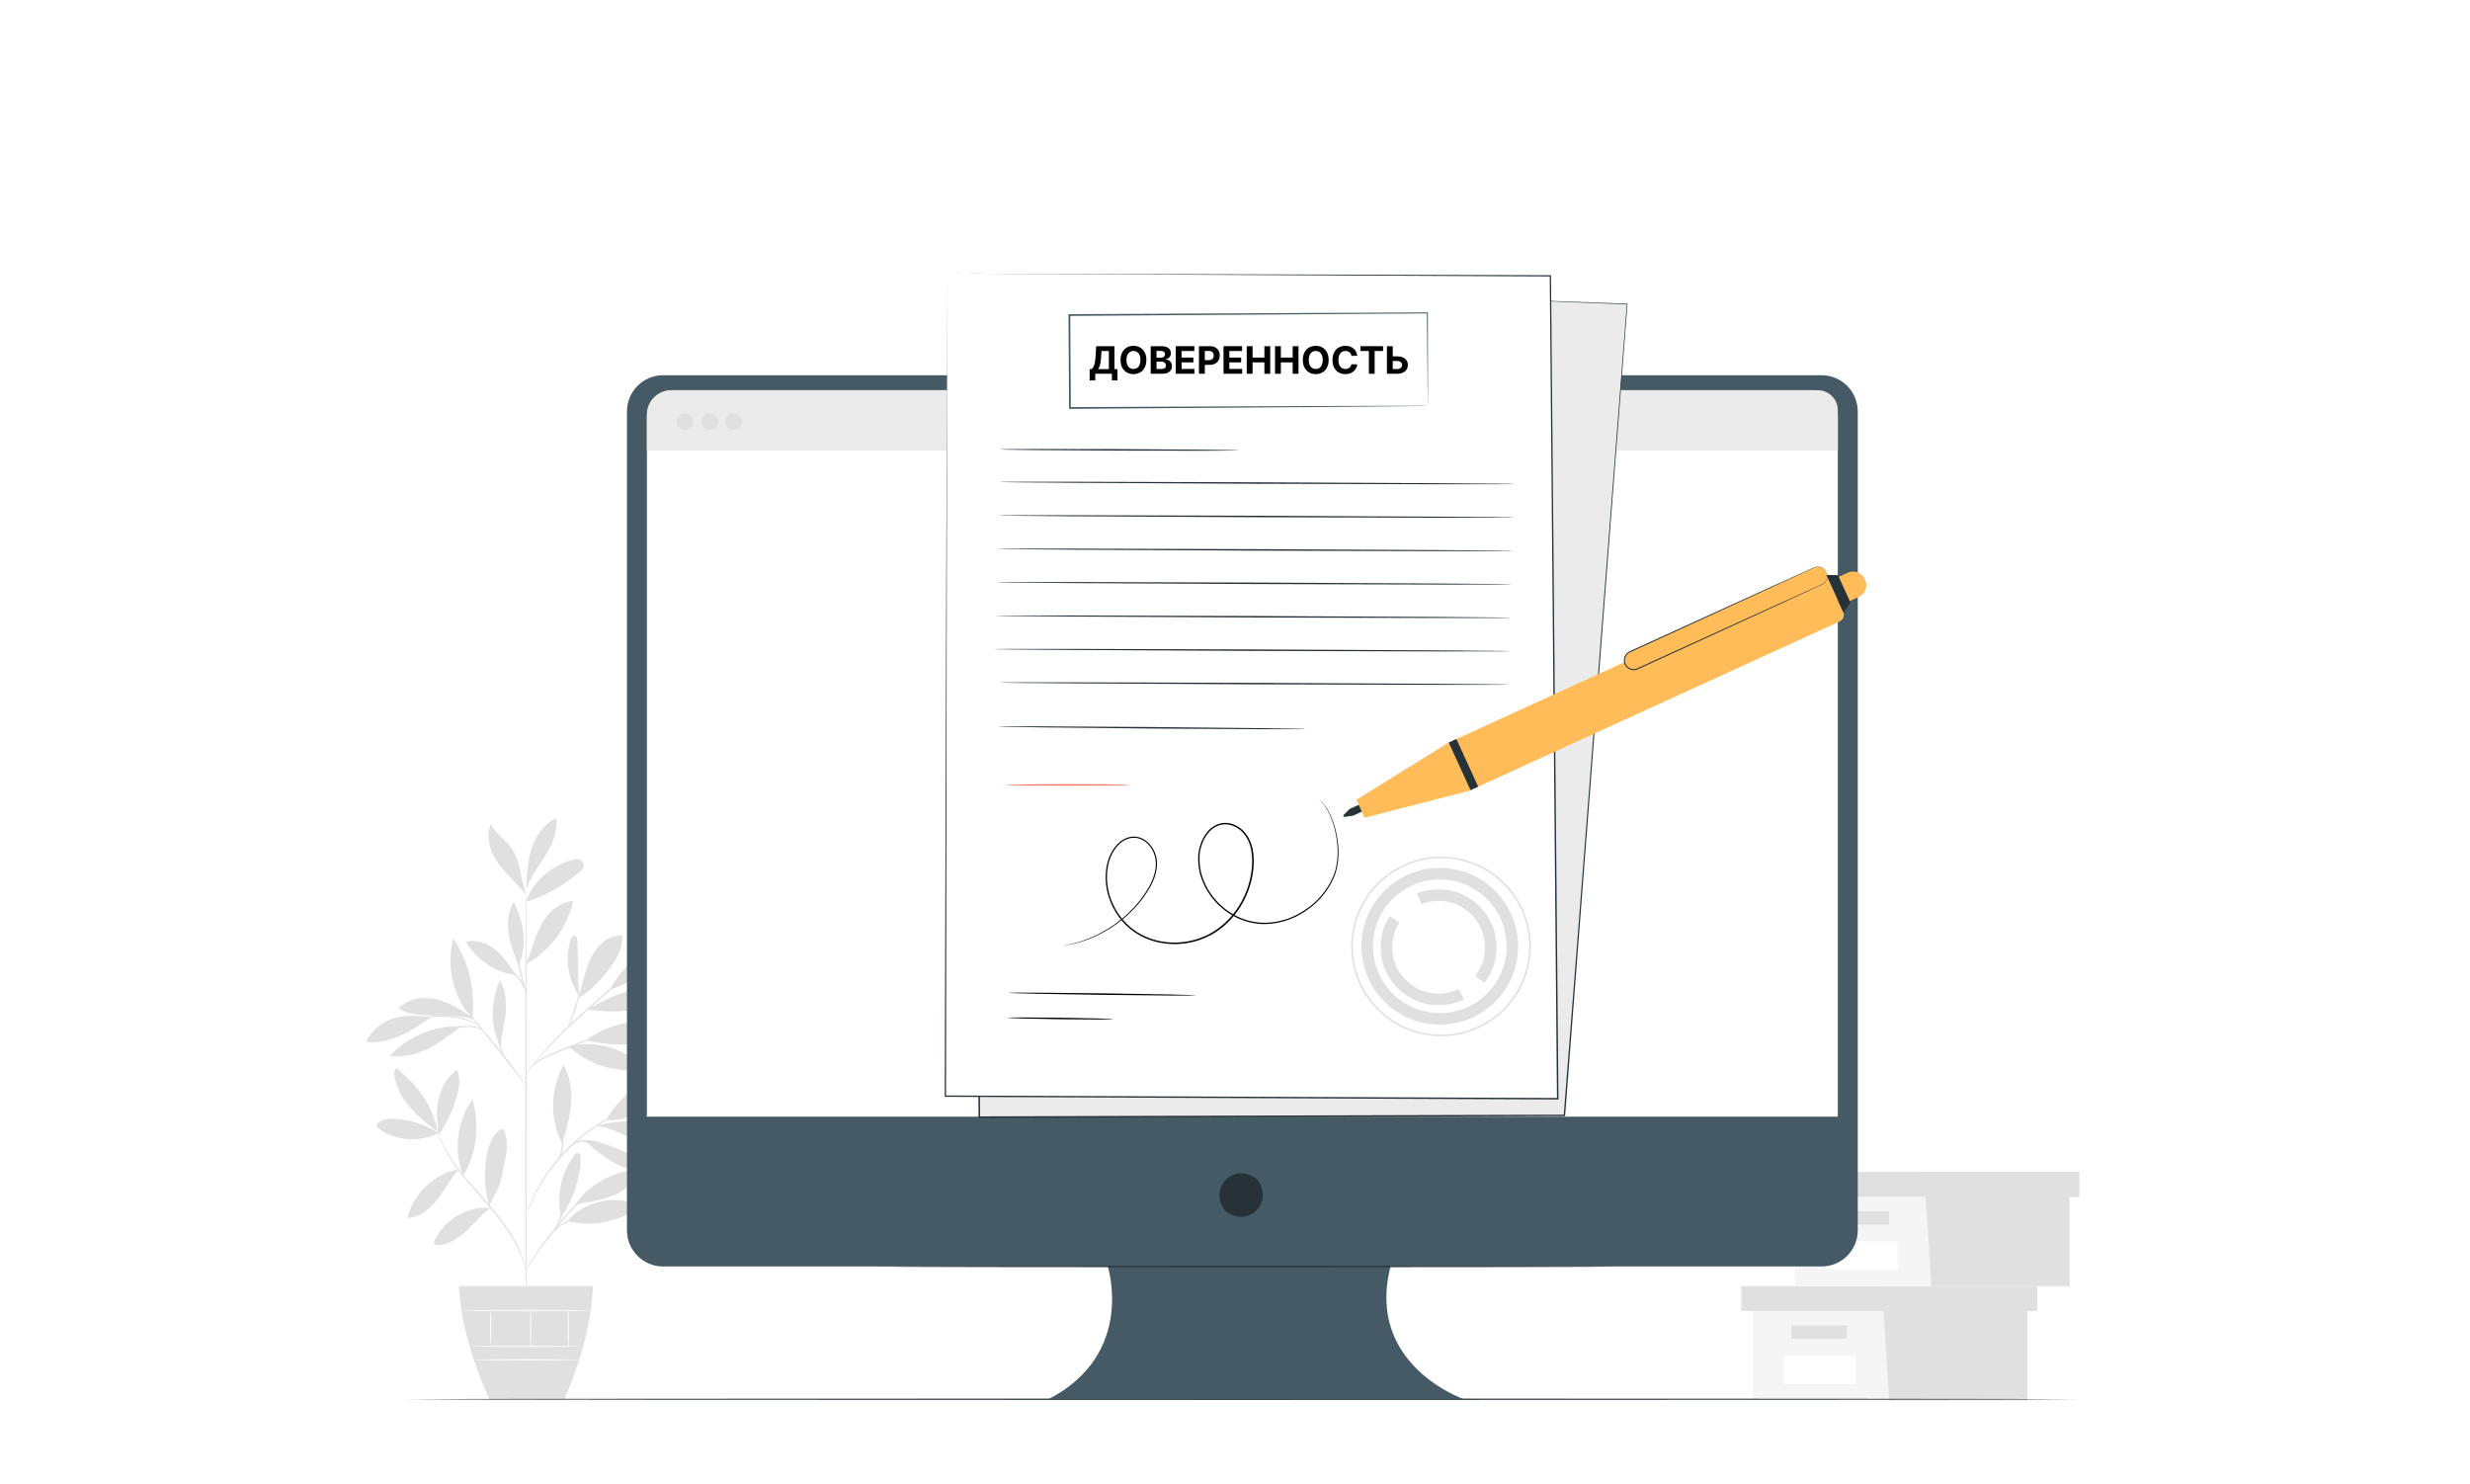 <?xml version="1.0" encoding="UTF-8"?>
<svg xmlns="http://www.w3.org/2000/svg" width="456" height="274" viewBox="0 0 456 274" fill="none">
  <rect width="456" height="274" fill="white"></rect>
  <g clip-path="url(#clip0_1737_170052)">
    <g clip-path="url(#clip1_1737_170052)">
      <path d="M323.603 242.027V258.52H347.702H374.28V242.027H323.603Z" fill="#F5F5F5"></path>
      <path d="M321.477 237.419V242.027H376.049V237.419H347.702H321.477Z" fill="#E0E0E0"></path>
      <path d="M348.765 258.52H374.28V242.027H376.049V237.419H347.702V241.601L348.765 258.52Z" fill="#E0E0E0"></path>
      <path d="M340.97 244.685H330.692V247.165H340.97V244.685Z" fill="#E0E0E0"></path>
      <path d="M342.567 250.273H329.369V255.514H342.567V250.273Z" fill="white"></path>
      <path d="M331.398 220.95V237.438H355.497H382.075V220.95H331.398Z" fill="#F5F5F5"></path>
      <path d="M329.272 216.337V220.95H383.849V216.337H355.498H329.272Z" fill="#E0E0E0"></path>
      <path d="M356.561 237.438H382.075V220.95H383.849V216.337H355.498V220.524L356.561 237.438Z" fill="#E0E0E0"></path>
      <path d="M348.766 223.607H338.488V226.088H348.766V223.607Z" fill="#E0E0E0"></path>
      <path d="M350.363 229.191H337.165V234.432H350.363V229.191Z" fill="white"></path>
      <path d="M80.962 209.16C78.704 207.738 76.112 206.845 73.457 206.576C72.232 206.448 70.889 206.488 69.91 207.228C69.699 207.385 69.498 207.62 69.542 207.875C69.577 208.066 69.738 208.203 69.89 208.316C72.942 210.65 77.562 210.949 80.962 209.16Z" fill="#E0E0E0"></path>
      <path d="M80.765 208.948C79.065 207.619 77.36 206.286 75.92 204.683C74.479 203.08 73.313 201.172 72.882 199.059C72.75 198.417 72.711 197.687 73.122 197.177C76.983 200.197 80.02 204.099 80.765 208.948Z" fill="#E0E0E0"></path>
      <path d="M80.917 209.13C80.628 207.017 80.52 204.84 81.005 202.762C81.49 200.683 82.622 198.692 84.395 197.506C85.062 199.065 84.778 200.864 84.307 202.497C83.582 205.017 82.441 207.419 80.947 209.576" fill="#E0E0E0"></path>
      <path d="M84.704 215.92C82.406 216.199 80.402 217.41 78.688 218.969C76.973 220.524 75.753 222.622 75.244 224.882C77.497 224.745 79.413 223.151 80.799 221.367C82.186 219.582 83.146 217.626 84.67 215.954" fill="#E0E0E0"></path>
      <path d="M85.526 217.008C83.674 212.444 84.346 206.943 87.241 202.962C88.549 207.619 88.069 212.885 85.526 217.008Z" fill="#E0E0E0"></path>
      <path d="M90.534 222.97C88.447 222.842 86.326 223.338 84.513 224.382C82.7 225.426 81.206 227.01 80.27 228.882C80.143 229.137 80.03 229.461 80.202 229.687C80.349 229.883 80.638 229.902 80.882 229.888C82.906 229.755 84.699 228.539 86.174 227.152C87.653 225.764 88.942 224.166 90.573 222.965" fill="#E0E0E0"></path>
      <path d="M90.372 222.647C89.294 219.2 89.23 215.445 90.181 211.964C90.558 210.591 91.19 209.14 92.459 208.498C92.567 208.444 92.694 208.395 92.807 208.439C92.915 208.478 92.978 208.591 93.027 208.694C93.478 209.64 93.61 210.714 93.566 211.758C93.517 212.807 93.302 213.837 93.086 214.861C92.684 216.759 92.474 218.793 91.435 220.431C91.19 220.818 90.969 221.24 90.773 221.657C90.578 222.073 90.578 222.22 90.396 222.549" fill="#E0E0E0"></path>
      <path d="M103.615 224.623C102.635 220.887 103.673 216.357 106.025 213.297C106.196 213.072 106.427 212.832 106.711 212.856C107.142 212.895 107.255 213.474 107.235 213.91C107.068 217.725 105.8 221.485 103.615 224.623Z" fill="#E0E0E0"></path>
      <path d="M104.81 225.436C109.347 226.618 114.55 225.47 118.317 222.686C116.083 221.553 113.447 221.229 111.003 221.788C108.563 222.347 106.334 223.445 104.81 225.436Z" fill="#E0E0E0"></path>
      <path d="M105.819 222.951C108.357 218.808 113.227 216.102 118.082 215.856C117.523 217.832 115.902 219.367 114.069 220.293C112.242 221.22 110.199 221.627 108.186 222.014C107.402 222.166 106.324 222.333 105.819 222.951Z" fill="#E0E0E0"></path>
      <path d="M103.869 210.88C104.555 208.522 105.251 206.144 105.437 203.693C105.628 201.242 105.276 198.687 104.007 196.584C101.635 201.178 101.395 206.546 103.796 211.125" fill="#E0E0E0"></path>
      <path d="M111.854 206.84C114.627 201.795 120.291 197.765 126.018 197.196C123.808 202.707 117.782 206.958 111.854 206.84Z" fill="#E0E0E0"></path>
      <path d="M110.111 207.83C114.251 208.463 117.774 211.105 121.639 212.709C122.467 213.052 123.359 213.326 124.245 213.209C125.132 213.091 126.009 212.498 126.21 211.625C126.376 210.899 126.043 210.13 125.524 209.6C125.005 209.071 124.319 208.737 123.633 208.453C119.42 206.698 114.908 206.654 110.469 207.718" fill="#E0E0E0"></path>
      <path d="M107.715 210.733C108.651 211.002 108.974 211.488 109.714 212.12C112.232 214.263 115.25 215.817 118.459 216.616C118.792 216.699 119.233 216.733 119.394 216.43C119.541 216.165 119.355 215.846 119.169 215.611C117.827 213.929 115.906 212.777 113.888 212.027C111.869 211.277 110.12 210.37 107.715 210.561" fill="#E0E0E0"></path>
      <path d="M105.016 193.197C108.381 196.339 113.119 197.952 117.699 197.516C117.91 197.496 118.136 197.462 118.278 197.31C118.596 196.962 118.214 196.427 117.842 196.133C114.113 193.221 109.596 192.015 105.016 193.197Z" fill="#E0E0E0"></path>
      <path d="M108.22 192.02C112.669 188.681 118.768 187.676 124.049 189.407C122.055 191.373 119.292 192.432 116.505 192.721C113.722 193.01 110.934 192.701 108.22 192.02Z" fill="#E0E0E0"></path>
      <path d="M106.946 183.96C106.578 180.234 106.818 177.292 106.559 173.551C106.539 173.252 106.475 172.894 106.196 172.787C105.809 172.635 105.481 173.115 105.354 173.512C104.246 176.964 104.849 180.92 106.941 183.881" fill="#E0E0E0"></path>
      <path d="M106.676 184.372C109.199 182.813 111.09 180.773 112.844 178.376C114.064 176.709 115.088 174.708 114.814 172.664C113.104 172.63 111.477 173.576 110.365 174.875C109.253 176.174 108.592 177.802 108.097 179.439C107.602 181.077 107.254 182.763 106.676 184.372Z" fill="#E0E0E0"></path>
      <path d="M112.737 182.69C118.273 180.64 123.441 177.591 127.914 173.737C126.101 173.007 124.024 173.443 122.212 174.174C118.072 175.845 114.686 178.669 112.658 182.65" fill="#E0E0E0"></path>
      <path d="M108.382 186.411C111.184 186.715 114.031 186.916 116.808 186.45C119.542 185.994 122.124 184.911 124.676 183.832C124.887 183.744 125.117 183.636 125.21 183.425C125.313 183.195 125.205 182.92 125.019 182.753C124.833 182.587 124.588 182.508 124.348 182.44C121.575 181.665 118.577 182.028 115.848 182.95C113.114 183.871 110.875 184.969 108.382 186.411Z" fill="#E0E0E0"></path>
      <path d="M92.386 193.323C90.475 189.465 90.598 184.959 92.249 180.979C93.41 182.748 93.552 185.009 93.341 187.117C93.131 189.225 92.489 191.397 92.445 193.515" fill="#E0E0E0"></path>
      <path d="M84.748 189.47C79.976 189.377 75.205 191.411 71.961 194.922C74.342 195.294 76.797 194.681 78.962 193.622C81.128 192.563 83.053 191.078 84.964 189.602" fill="#E0E0E0"></path>
      <path d="M79.618 187.75C77.281 187.558 75.037 187.269 72.794 187.96C70.55 188.647 68.507 190.211 67.591 192.373C69.776 192.618 71.99 192.069 73.989 191.162C75.988 190.26 77.81 189 79.618 187.75Z" fill="#E0E0E0"></path>
      <path d="M87.216 187.827C85.115 186.45 82.959 185.047 80.514 184.479C78.07 183.91 75.233 184.332 73.528 186.175C75.508 187.337 77.908 187.474 80.206 187.474C82.499 187.474 85.316 187.445 87.476 188.215" fill="#E0E0E0"></path>
      <path d="M87.227 187.94C83.636 184.41 82.274 178.076 83.719 173.252C86.546 177.542 87.81 182.837 87.227 187.94Z" fill="#E0E0E0"></path>
      <path d="M97.104 177.943C97.78 176.37 98.255 174.713 98.863 173.109C99.47 171.506 100.225 169.928 101.371 168.653C102.518 167.378 104.105 166.432 105.82 166.349C104.747 171.202 101.528 175.541 97.192 177.968" fill="#E0E0E0"></path>
      <path d="M95.315 180.027C94.193 178.483 92.9 176.389 91.381 175.237C89.862 174.085 87.883 173.389 86.026 173.83C87.912 177.203 91.479 179.581 95.315 180.027Z" fill="#E0E0E0"></path>
      <path d="M95.673 178.071C94.938 176.203 94.198 174.316 93.899 172.33C93.601 170.345 93.782 168.227 94.796 166.496C96.765 170.222 97.402 174.228 95.771 178.115" fill="#E0E0E0"></path>
      <path d="M97.118 166.496C98.235 162.8 101.616 160.079 105.265 158.828C105.726 158.672 106.211 158.539 106.696 158.613C107.176 158.686 107.646 159.015 107.749 159.49C107.882 160.118 107.362 160.682 106.877 161.098C104.031 163.54 100.69 165.383 97.118 166.496Z" fill="#E0E0E0"></path>
      <path d="M97.158 163.476C97.3 161.093 97.447 158.676 98.221 156.416C98.995 154.156 100.489 152.038 102.66 151.053C103.027 153.46 101.969 155.852 100.69 157.926C99.412 159.995 97.868 161.951 97.099 164.261" fill="#E0E0E0"></path>
      <path d="M97.103 165.114C96.183 162.422 96.085 159 94.473 156.652C93.346 155.01 91.543 153.897 90.573 152.156C89.926 153.779 90.127 155.647 90.798 157.26C91.474 158.868 92.587 160.255 93.782 161.53C94.972 162.81 95.991 163.766 97.103 165.114Z" fill="#E0E0E0"></path>
      <path d="M97.118 244.434C97.044 244.434 96.986 226.465 96.981 204.305C96.976 182.14 97.03 164.177 97.103 164.177C97.177 164.177 97.236 182.14 97.24 204.305C97.245 226.465 97.191 244.434 97.118 244.434Z" fill="#E0E0E0"></path>
      <path d="M112.81 190.612C112.815 190.632 112.575 190.72 112.134 190.867C111.649 191.029 111.027 191.24 110.277 191.495C108.709 192.029 106.559 192.804 104.222 193.76C101.909 194.75 99.729 195.559 98.485 196.638C97.863 197.167 97.51 197.746 97.334 198.162C97.157 198.584 97.123 198.844 97.098 198.839C97.089 198.839 97.094 198.775 97.108 198.653C97.128 198.53 97.162 198.349 97.24 198.128C97.392 197.687 97.74 197.069 98.367 196.5C98.989 195.932 99.862 195.417 100.856 194.951C101.851 194.485 102.953 194 104.129 193.519C106.47 192.558 108.641 191.808 110.223 191.318C111.017 191.073 111.659 190.887 112.109 190.769C112.555 190.651 112.805 190.593 112.81 190.612Z" fill="#E0E0E0"></path>
      <path d="M117.955 177.968C117.96 177.973 117.896 178.047 117.764 178.169C117.612 178.311 117.421 178.493 117.186 178.708C116.652 179.194 115.922 179.856 115.035 180.665C113.178 182.322 110.66 184.562 107.877 187.043C105.085 189.534 102.67 191.911 100.994 193.701C100.156 194.593 99.495 195.338 99.044 195.853C98.834 196.093 98.662 196.289 98.525 196.446C98.402 196.579 98.339 196.647 98.329 196.642C98.324 196.637 98.373 196.559 98.481 196.412C98.589 196.27 98.745 196.054 98.966 195.784C99.392 195.245 100.034 194.485 100.857 193.573C102.498 191.745 104.904 189.337 107.701 186.847C110.503 184.361 113.056 182.13 114.913 180.522C115.824 179.743 116.568 179.101 117.117 178.63C117.362 178.424 117.563 178.257 117.725 178.125C117.872 178.017 117.945 177.963 117.955 177.968Z" fill="#E0E0E0"></path>
      <path d="M104.859 189.578C104.786 189.544 105.369 188.195 105.952 186.489C106.54 184.783 106.814 183.342 106.888 183.357C106.956 183.361 106.79 184.847 106.197 186.573C105.903 187.436 105.579 188.195 105.33 188.73C105.075 189.274 104.894 189.593 104.859 189.578Z" fill="#E0E0E0"></path>
      <path d="M97.137 200.452C97.123 200.462 96.971 200.285 96.706 199.952C96.412 199.579 96.045 199.104 95.604 198.535C94.678 197.339 93.394 195.682 91.959 193.873C90.523 192.064 89.201 190.436 88.245 189.264C87.795 188.705 87.417 188.239 87.119 187.867C86.854 187.533 86.717 187.347 86.731 187.332C86.746 187.323 86.908 187.489 87.197 187.798C87.486 188.112 87.893 188.568 88.387 189.142C89.382 190.289 90.724 191.897 92.165 193.711C93.6 195.525 94.864 197.197 95.751 198.427C96.197 199.04 96.549 199.54 96.79 199.893C97.025 200.246 97.147 200.442 97.137 200.452Z" fill="#E0E0E0"></path>
      <path d="M93.694 196.035C93.65 196.079 92.734 194.99 92.254 193.333C91.901 192.166 91.881 191.098 91.925 190.612L92.038 190.622C91.989 190.828 91.95 190.941 91.93 190.936C91.91 190.931 91.91 190.818 91.925 190.603L92.038 190.612C92.082 191.098 92.156 192.127 92.498 193.26C92.969 194.863 93.767 195.991 93.694 196.035Z" fill="#E0E0E0"></path>
      <path d="M89.256 190.441C89.222 190.475 88.928 190.102 88.252 189.857C87.581 189.597 86.566 189.539 85.459 189.637C84.347 189.72 83.358 189.916 82.647 190.093C81.937 190.269 81.501 190.406 81.491 190.372C81.481 190.343 81.893 190.142 82.598 189.916C83.304 189.695 84.308 189.465 85.44 189.382C86.561 189.284 87.625 189.372 88.32 189.691C89.021 189.999 89.281 190.436 89.256 190.441Z" fill="#E0E0E0"></path>
      <path d="M88.202 189.087C88.182 189.127 87.614 188.852 86.659 188.523C85.704 188.195 84.346 187.852 82.813 187.729C81.28 187.616 79.883 187.749 78.889 187.93C77.894 188.107 77.292 188.293 77.282 188.254C77.277 188.239 77.424 188.175 77.689 188.077C77.958 187.979 78.355 187.862 78.855 187.749C79.849 187.518 81.27 187.352 82.833 187.469C84.395 187.592 85.772 187.969 86.722 188.347C87.198 188.533 87.575 188.71 87.825 188.847C88.075 188.989 88.212 189.073 88.202 189.087Z" fill="#E0E0E0"></path>
      <path d="M97.103 183.356C97.035 183.376 96.53 181.626 95.981 179.449C95.428 177.272 95.041 175.492 95.109 175.478C95.178 175.458 95.683 177.208 96.231 179.385C96.78 181.562 97.172 183.342 97.103 183.356Z" fill="#E0E0E0"></path>
      <path d="M97.172 183.357C97.094 183.381 96.771 182.214 95.928 181.018C95.105 179.797 94.057 179.185 94.096 179.126C94.111 179.096 94.4 179.204 94.801 179.493C95.208 179.778 95.708 180.253 96.139 180.871C97.016 182.111 97.236 183.352 97.172 183.357Z" fill="#E0E0E0"></path>
      <path d="M97.118 234.854C97.088 234.859 97.035 234.423 96.834 233.658C96.633 232.893 96.256 231.815 95.633 230.545C94.394 228.01 92.135 224.794 89.269 221.568C87.849 219.945 86.467 218.411 85.301 216.945C84.13 215.479 83.165 214.082 82.46 212.846C81.754 211.611 81.294 210.552 81.024 209.807C80.892 209.434 80.794 209.14 80.745 208.939C80.686 208.738 80.662 208.63 80.671 208.63C80.696 208.62 80.823 209.042 81.122 209.772C81.416 210.503 81.901 211.542 82.621 212.758C83.342 213.974 84.312 215.347 85.487 216.798C86.663 218.249 88.045 219.774 89.466 221.402C92.341 224.632 94.595 227.888 95.8 230.467C96.408 231.751 96.76 232.854 96.932 233.634C97.015 234.021 97.069 234.325 97.088 234.536C97.118 234.742 97.128 234.854 97.118 234.854Z" fill="#E0E0E0"></path>
      <path d="M111.297 218.828C111.307 218.847 111.032 218.985 110.552 219.244C110.077 219.514 109.401 219.926 108.627 220.519C107.853 221.112 106.986 221.892 106.094 222.828C105.207 223.77 104.291 224.858 103.355 226.025C101.489 228.368 99.74 230.442 98.696 232.099C98.167 232.923 97.78 233.614 97.525 234.1C97.271 234.585 97.133 234.855 97.119 234.85C97.109 234.845 97.133 234.771 97.187 234.639C97.241 234.507 97.32 234.306 97.437 234.055C97.663 233.555 98.025 232.845 98.544 232.001C99.559 230.305 101.293 228.202 103.159 225.863C104.095 224.691 105.021 223.598 105.927 222.662C106.834 221.725 107.725 220.951 108.519 220.372C109.318 219.789 110.013 219.396 110.508 219.156C110.753 219.034 110.954 218.955 111.086 218.901C111.223 218.847 111.292 218.823 111.297 218.828Z" fill="#E0E0E0"></path>
      <path d="M111.575 224.029C111.58 224.069 110.978 224.142 110.003 224.26C109.038 224.387 107.69 224.549 106.279 224.995C104.873 225.451 103.707 226.152 102.943 226.745C102.174 227.339 101.811 227.834 101.777 227.804C101.762 227.795 101.841 227.662 102.007 227.442C102.174 227.221 102.448 226.927 102.826 226.603C103.575 225.956 104.756 225.216 106.196 224.745C107.641 224.289 109.008 224.157 109.983 224.073C110.963 224 111.571 223.995 111.575 224.029Z" fill="#E0E0E0"></path>
      <path d="M102.239 227.226C102.155 227.182 102.866 226.098 103.414 224.642C103.929 223.171 104.051 221.887 104.144 221.901C104.179 221.906 104.179 222.23 104.12 222.745C104.056 223.26 103.934 223.975 103.659 224.73C103.385 225.485 103.027 226.113 102.748 226.554C102.464 226.99 102.263 227.245 102.239 227.226Z" fill="#E0E0E0"></path>
      <path d="M115.887 204.87C115.892 204.879 115.804 204.924 115.637 205.002C115.441 205.09 115.196 205.203 114.897 205.335C114.574 205.473 114.182 205.649 113.741 205.885C113.295 206.115 112.781 206.35 112.242 206.674C111.968 206.831 111.684 206.993 111.385 207.159C111.086 207.331 110.792 207.532 110.483 207.728C109.851 208.11 109.219 208.586 108.543 209.066C107.221 210.071 105.834 211.258 104.497 212.631C103.174 214.018 102.032 215.445 101.077 216.803C100.616 217.494 100.171 218.146 99.808 218.788C99.622 219.107 99.431 219.411 99.269 219.71C99.112 220.014 98.956 220.303 98.814 220.583C98.51 221.132 98.289 221.661 98.079 222.112C97.863 222.563 97.697 222.961 97.569 223.289C97.442 223.593 97.339 223.843 97.261 224.039C97.187 224.211 97.143 224.299 97.138 224.294C97.128 224.289 97.158 224.196 97.212 224.02C97.28 223.819 97.368 223.564 97.476 223.25C97.589 222.916 97.741 222.51 97.947 222.054C98.147 221.593 98.358 221.058 98.652 220.499C98.794 220.215 98.941 219.921 99.098 219.612C99.254 219.303 99.446 218.999 99.627 218.676C99.984 218.024 100.43 217.362 100.886 216.661C101.841 215.288 102.983 213.842 104.32 212.444C105.667 211.062 107.074 209.87 108.416 208.87C109.102 208.39 109.744 207.919 110.385 207.542C110.704 207.35 111.003 207.149 111.301 206.983C111.605 206.816 111.894 206.659 112.174 206.507C112.722 206.193 113.246 205.968 113.697 205.747C114.148 205.527 114.55 205.36 114.878 205.237C115.187 205.12 115.436 205.022 115.637 204.948C115.794 204.894 115.887 204.865 115.887 204.87Z" fill="#E0E0E0"></path>
      <path d="M104.667 212.395C104.643 212.39 104.77 211.954 105.285 211.474C105.789 210.993 106.705 210.552 107.769 210.518C108.832 210.488 109.753 210.787 110.385 211.028C111.017 211.278 111.384 211.479 111.374 211.508C111.36 211.542 110.963 211.4 110.326 211.199C109.689 211.003 108.788 210.748 107.778 210.773C106.774 210.802 105.907 211.189 105.402 211.606C104.893 212.028 104.711 212.42 104.667 212.395Z" fill="#E0E0E0"></path>
      <path d="M102.993 214.126C102.919 214.087 103.556 213.16 103.698 211.826C103.865 210.498 103.463 209.449 103.541 209.429C103.571 209.419 103.713 209.659 103.835 210.101C103.958 210.537 104.041 211.169 103.958 211.861C103.875 212.552 103.649 213.15 103.434 213.542C103.208 213.939 103.017 214.145 102.993 214.126Z" fill="#E0E0E0"></path>
      <path d="M84.718 237.428C85.105 244.296 87.173 251.278 90.352 258.338H104.183C107.215 251.346 109.14 244.375 109.483 237.428H84.718Z" fill="#E0E0E0"></path>
      <path d="M107.241 248.538C107.241 248.611 102.689 248.665 97.07 248.665C91.451 248.665 86.899 248.606 86.899 248.538C86.899 248.469 91.451 248.41 97.07 248.41C102.689 248.41 107.241 248.469 107.241 248.538Z" fill="#FAFAFA"></path>
      <path d="M106.931 251.028C106.931 251.102 102.664 251.161 97.397 251.161C92.131 251.161 87.864 251.102 87.864 251.028C87.864 250.955 92.131 250.901 97.397 250.901C102.664 250.896 106.931 250.955 106.931 251.028Z" fill="#FAFAFA"></path>
      <path d="M90.578 241.938C90.651 241.938 90.705 243.365 90.705 245.125C90.705 246.885 90.646 248.312 90.578 248.312C90.504 248.312 90.451 246.885 90.451 245.125C90.446 243.365 90.504 241.938 90.578 241.938Z" fill="#FAFAFA"></path>
      <path d="M97.985 241.938C98.059 241.938 98.113 243.419 98.113 245.238C98.113 247.062 98.054 248.537 97.985 248.537C97.912 248.537 97.858 247.062 97.858 245.238C97.858 243.414 97.917 241.938 97.985 241.938Z" fill="#FAFAFA"></path>
      <path d="M104.942 241.88C105.015 241.88 105.069 243.39 105.069 245.248C105.069 247.106 105.01 248.616 104.942 248.616C104.868 248.616 104.814 247.111 104.814 245.248C104.814 243.39 104.873 241.88 104.942 241.88Z" fill="#FAFAFA"></path>
      <path d="M109.043 241.938C109.043 242.012 103.703 242.066 97.114 242.066C90.525 242.066 85.185 242.007 85.185 241.938C85.185 241.865 90.525 241.811 97.114 241.811C103.703 241.806 109.043 241.865 109.043 241.938Z" fill="#FAFAFA"></path>
      <path d="M383.85 258.319C383.85 258.388 314.674 258.446 229.366 258.446C144.023 258.446 74.867 258.388 74.867 258.319C74.867 258.25 144.028 258.191 229.366 258.191C314.674 258.191 383.85 258.25 383.85 258.319Z" fill="#263238"></path>
      <path d="M336.29 69.272H122.423C118.734 69.272 115.746 72.262 115.746 75.954V227.123C115.746 230.815 118.734 233.805 122.423 233.805H204.508C204.508 233.805 209.731 249.965 193.544 258.324H270.294C270.294 258.324 252.02 252.053 256.718 233.805H336.295C339.984 233.805 342.972 230.815 342.972 227.123V75.954C342.967 72.262 339.979 69.272 336.29 69.272Z" fill="#455A64"></path>
      <path d="M232.213 217.906C235.123 222.069 230.567 226.623 226.412 223.711C226.275 223.613 226.153 223.491 226.055 223.353C223.154 219.191 227.701 214.641 231.855 217.548C231.992 217.642 232.115 217.769 232.213 217.906Z" fill="#263238"></path>
      <path d="M339.282 206.15H119.429V76.793C119.429 74.165 121.555 72.037 124.181 72.037H334.535C337.161 72.037 339.287 74.165 339.287 76.793V206.15H339.282Z" fill="white"></path>
      <path d="M339.282 83.185H119.429V76.527C119.429 74.046 121.437 72.041 123.911 72.041H335.603C337.636 72.041 339.287 73.688 339.287 75.728V83.185H339.282Z" fill="#EBEBEB"></path>
      <path d="M126.43 79.39C127.282 79.39 127.973 78.699 127.973 77.846C127.973 76.993 127.282 76.302 126.43 76.302C125.578 76.302 124.887 76.993 124.887 77.846C124.887 78.699 125.578 79.39 126.43 79.39Z" fill="#E0E0E0"></path>
      <path d="M131.034 79.39C131.887 79.39 132.578 78.699 132.578 77.846C132.578 76.993 131.887 76.302 131.034 76.302C130.182 76.302 129.491 76.993 129.491 77.846C129.491 78.699 130.182 79.39 131.034 79.39Z" fill="#E0E0E0"></path>
      <path d="M135.41 79.39C136.263 79.39 136.954 78.699 136.954 77.846C136.954 76.993 136.263 76.302 135.41 76.302C134.558 76.302 133.867 76.993 133.867 77.846C133.867 78.699 134.558 79.39 135.41 79.39Z" fill="#E0E0E0"></path>
      <path d="M298.057 233.825C298.057 233.893 267.624 233.952 230.092 233.952C192.545 233.952 162.116 233.893 162.116 233.825C162.116 233.756 192.545 233.697 230.092 233.697C267.619 233.697 298.057 233.751 298.057 233.825Z" fill="#263238"></path>
      <path d="M280.798 188.663C280.97 188.691 281.095 188.75 281.173 188.841C281.251 188.932 281.278 189.048 281.256 189.188C281.233 189.333 281.165 189.439 281.052 189.505C280.939 189.569 280.792 189.586 280.61 189.555L279.984 189.453L280.197 188.116L280.51 188.166L280.44 188.604L280.798 188.663ZM280.619 189.32C280.711 189.337 280.784 189.329 280.839 189.296C280.893 189.264 280.927 189.209 280.939 189.133C280.951 189.056 280.936 188.997 280.893 188.956C280.851 188.913 280.784 188.884 280.691 188.867L280.406 188.819L280.334 189.273L280.619 189.32Z" fill="white"></path>
      <path d="M278.978 189.293L279.16 188.146L279.22 188.233L278.677 188.146L278.719 187.881L279.971 188.08L279.929 188.345L279.388 188.259L279.473 188.196L279.291 189.342L278.978 189.293Z" fill="white"></path>
      <path d="M278.018 189.141L278.061 188.87L278.052 188.81L278.127 188.337C278.142 188.245 278.126 188.169 278.079 188.111C278.032 188.05 277.952 188.011 277.841 187.993C277.765 187.981 277.689 187.981 277.612 187.993C277.537 188.005 277.471 188.028 277.414 188.062L277.327 187.814C277.408 187.771 277.499 187.743 277.602 187.732C277.707 187.72 277.813 187.722 277.919 187.739C278.113 187.77 278.255 187.84 278.345 187.95C278.438 188.059 278.468 188.21 278.438 188.404L278.313 189.188L278.018 189.141ZM277.594 189.091C277.494 189.075 277.409 189.045 277.339 189C277.27 188.953 277.219 188.896 277.187 188.829C277.156 188.761 277.147 188.688 277.16 188.612C277.172 188.536 277.2 188.472 277.244 188.417C277.291 188.363 277.357 188.325 277.445 188.303C277.532 188.281 277.643 188.28 277.779 188.302L278.167 188.363L278.134 188.571L277.768 188.513C277.661 188.496 277.587 188.502 277.545 188.532C277.503 188.559 277.478 188.598 277.47 188.648C277.461 188.705 277.476 188.753 277.516 188.794C277.555 188.834 277.615 188.861 277.696 188.874C277.772 188.886 277.844 188.879 277.909 188.854C277.977 188.829 278.029 188.784 278.067 188.72L278.089 188.916C278.047 188.99 277.983 189.042 277.898 189.073C277.814 189.104 277.713 189.11 277.594 189.091Z" fill="white"></path>
      <path d="M276.357 188.895C276.217 188.872 276.096 188.823 275.996 188.747C275.897 188.67 275.824 188.575 275.779 188.462C275.734 188.348 275.722 188.226 275.743 188.094C275.764 187.96 275.813 187.847 275.891 187.755C275.969 187.662 276.067 187.594 276.185 187.553C276.305 187.512 276.434 187.503 276.575 187.525C276.705 187.546 276.815 187.591 276.905 187.66C276.997 187.727 277.061 187.816 277.096 187.926L276.834 188.028C276.804 187.958 276.762 187.904 276.708 187.865C276.656 187.826 276.597 187.801 276.53 187.79C276.453 187.778 276.381 187.784 276.314 187.807C276.247 187.831 276.191 187.871 276.146 187.929C276.101 187.986 276.072 188.057 276.058 188.144C276.044 188.231 276.05 188.309 276.075 188.378C276.1 188.445 276.141 188.5 276.197 188.543C276.254 188.587 276.32 188.614 276.397 188.626C276.464 188.637 276.528 188.632 276.59 188.611C276.653 188.59 276.71 188.551 276.76 188.494L276.978 188.672C276.91 188.764 276.822 188.83 276.713 188.869C276.606 188.907 276.487 188.915 276.357 188.895Z" fill="white"></path>
      <path d="M273.995 188.502L274.207 187.165L274.52 187.215L274.38 188.096L275.259 187.332L275.544 187.377L275.332 188.714L275.019 188.665L275.159 187.783L274.283 188.548L273.995 188.502Z" fill="white"></path>
      <path d="M272.291 188.232L272.503 186.895L273.785 187.098L273.573 188.435L273.263 188.386L273.444 187.242L273.505 187.326L272.702 187.198L272.786 187.137L272.604 188.281L272.291 188.232Z" fill="white"></path>
      <path d="M271.525 187.96L271.672 187.034L271.159 186.953L271.117 187.167C271.102 187.243 271.085 187.316 271.067 187.387C271.049 187.456 271.028 187.519 271.003 187.577C270.979 187.633 270.95 187.678 270.915 187.712C270.881 187.746 270.839 187.765 270.791 187.769L270.488 187.672C270.538 187.68 270.58 187.671 270.616 187.644C270.653 187.616 270.684 187.574 270.71 187.52C270.737 187.465 270.761 187.401 270.781 187.329C270.801 187.255 270.819 187.179 270.835 187.099L270.926 186.644L272.027 186.819L271.838 188.01L271.525 187.96ZM270.351 188.228L270.44 187.665L272.054 187.921L271.965 188.484L271.672 188.438L271.719 188.14L270.688 187.976L270.641 188.274L270.351 188.228Z" fill="white"></path>
      <path d="M269.576 187.818C269.439 187.796 269.322 187.747 269.224 187.672C269.127 187.595 269.056 187.5 269.011 187.387C268.965 187.273 268.953 187.151 268.974 187.019C268.995 186.886 269.045 186.773 269.123 186.681C269.201 186.587 269.298 186.52 269.414 186.478C269.53 186.437 269.656 186.427 269.793 186.449C269.932 186.471 270.05 186.519 270.147 186.595C270.246 186.67 270.318 186.764 270.362 186.875C270.407 186.987 270.419 187.11 270.398 187.245C270.377 187.377 270.327 187.49 270.249 187.583C270.173 187.677 270.076 187.746 269.958 187.788C269.842 187.83 269.714 187.84 269.576 187.818ZM269.618 187.55C269.695 187.562 269.766 187.556 269.832 187.532C269.897 187.509 269.951 187.468 269.995 187.41C270.04 187.352 270.069 187.28 270.083 187.195C270.096 187.108 270.091 187.031 270.065 186.964C270.042 186.895 270.003 186.84 269.948 186.797C269.894 186.754 269.829 186.726 269.754 186.714C269.677 186.702 269.606 186.708 269.54 186.732C269.477 186.756 269.422 186.797 269.377 186.855C269.332 186.911 269.303 186.982 269.289 187.069C269.276 187.154 269.282 187.231 269.307 187.3C269.332 187.369 269.371 187.425 269.424 187.468C269.478 187.511 269.543 187.538 269.618 187.55Z" fill="white"></path>
      <path d="M266.975 187.386L267.253 185.635L268.802 185.881L268.524 187.632L268.204 187.582L268.451 186.025L268.513 186.117L267.455 185.949L267.543 185.881L267.296 187.437L266.975 187.386Z" fill="white"></path>
      <path d="M269.829 54.992L300.397 56.132L288.818 205.919L180.802 206.238L179.693 55.992L269.829 54.992Z" fill="#EBEBEB"></path>
      <path d="M269.829 54.992C269.829 54.992 269.287 55.008 268.233 55.028C267.179 55.041 265.611 55.063 263.556 55.096C259.448 55.146 253.392 55.223 245.597 55.321C230.009 55.507 207.478 55.768 179.682 56.098L179.783 55.996C180.1 96.245 180.498 148.54 180.941 206.236L180.805 206.1C188.517 206.079 196.721 206.053 205.016 206.026C234.401 205.943 262.669 205.862 288.82 205.786L288.691 205.907C293.782 140.415 297.958 86.706 300.339 56.121L300.402 56.191C290.453 55.805 282.815 55.512 277.657 55.314C275.081 55.21 273.127 55.135 271.813 55.081C270.499 55.026 269.829 54.992 269.829 54.992C269.829 54.992 270.495 55.005 271.806 55.048C273.121 55.092 275.075 55.161 277.647 55.249C282.806 55.436 290.447 55.708 300.398 56.068L300.462 56.069L300.456 56.132C298.107 86.715 293.978 140.434 288.946 205.927L288.934 206.049L288.811 206.047C262.654 206.127 234.39 206.214 205.005 206.302C196.71 206.325 188.506 206.35 180.794 206.371L180.655 206.374L180.652 206.234C180.237 148.536 179.866 96.243 179.576 55.986L179.575 55.884L179.677 55.884C207.468 55.596 230.002 55.362 245.593 55.198C253.385 55.126 259.44 55.065 263.553 55.026C265.606 55.009 267.173 54.998 268.226 54.989C269.29 54.987 269.829 54.992 269.829 54.992Z" fill="#263238"></path>
      <path d="M174.864 50.499L174.531 202.367L287.583 202.843L286.227 50.926L174.864 50.499Z" fill="white"></path>
      <path d="M174.864 50.499C175.794 50.5 218.725 50.623 286.228 50.809L286.34 50.809L286.34 50.922C286.725 93.571 287.201 146.098 287.717 202.84L287.719 202.979L287.58 202.976C287.329 202.973 287.052 202.972 286.779 202.972C246.472 202.797 208.279 202.633 174.53 202.484L174.408 202.483L174.409 202.36C174.679 112.456 174.862 51.61 174.864 50.499C174.862 51.605 174.781 112.45 174.654 202.363L174.528 202.238C208.272 202.376 246.471 202.535 286.774 202.699C287.047 202.699 287.324 202.7 287.575 202.703L287.438 202.845C286.944 146.105 286.484 93.574 286.109 50.926L286.221 51.038C218.726 50.714 175.793 50.505 174.864 50.499Z" fill="#263238"></path>
      <path d="M249.533 173.054C250.451 163.954 258.603 157.293 267.702 158.215C276.802 159.133 283.464 167.285 282.547 176.385C281.63 185.485 273.477 192.146 264.378 191.224C255.273 190.306 248.616 182.159 249.533 173.054ZM282.24 176.355C283.141 167.419 276.603 159.417 267.673 158.517C258.737 157.616 250.736 164.153 249.835 173.084C248.934 182.02 255.472 190.021 264.402 190.922C273.338 191.823 281.339 185.29 282.24 176.355Z" fill="#E0E0E0"></path>
      <path d="M251.416 173.245C252.219 165.31 259.325 159.501 267.262 160.299C275.197 161.101 281.005 168.208 280.208 176.144C279.405 184.08 272.299 189.888 264.363 189.091C256.421 188.293 250.613 181.186 251.416 173.245ZM278.081 175.935C278.763 169.168 273.813 163.108 267.047 162.426C260.28 161.743 254.22 166.693 253.538 173.46C252.855 180.226 257.805 186.286 264.572 186.969C271.338 187.651 277.399 182.701 278.081 175.935Z" fill="#E0E0E0"></path>
      <path d="M254.936 173.805C255.106 172.128 255.646 170.557 256.549 169.139L258.349 170.283C257.629 171.415 257.195 172.67 257.063 174.014C256.589 178.718 260.028 182.925 264.731 183.398C266.313 183.56 267.895 183.277 269.315 182.589L270.243 184.508C268.464 185.369 266.485 185.719 264.511 185.519C258.643 184.936 254.347 179.678 254.936 173.805Z" fill="#E0E0E0"></path>
      <path d="M261.6 164.945C263.192 164.306 264.942 164.056 266.661 164.231C272.534 164.825 276.83 170.084 276.236 175.956C276.033 177.961 275.275 179.858 274.044 181.447L272.357 180.137C273.341 178.872 273.951 177.35 274.109 175.741C274.583 171.038 271.145 166.831 266.441 166.357C265.045 166.214 263.685 166.406 262.394 166.926L261.6 164.945Z" fill="#E0E0E0"></path>
      <path d="M279.765 89.364C279.763 89.439 258.425 89.417 232.109 89.31C205.783 89.203 184.447 89.058 184.449 88.983C184.451 88.909 205.784 88.93 232.109 89.038C258.425 89.144 279.767 89.29 279.765 89.364Z" fill="#263238"></path>
      <path d="M228.635 83.14C228.633 83.214 218.783 83.239 206.633 83.191C194.482 83.143 184.634 83.039 184.63 82.964C184.632 82.89 194.482 82.866 206.633 82.913C218.784 82.961 228.637 83.065 228.635 83.14Z" fill="#263238"></path>
      <path d="M279.574 95.538C279.572 95.613 258.234 95.591 231.918 95.484C205.593 95.377 184.256 95.232 184.258 95.157C184.26 95.083 205.593 95.105 231.918 95.212C258.234 95.313 279.571 95.458 279.574 95.538Z" fill="#263238"></path>
      <path d="M279.384 101.707C279.382 101.782 258.043 101.759 231.728 101.653C205.402 101.546 184.065 101.401 184.067 101.326C184.069 101.251 205.402 101.273 231.728 101.381C258.044 101.482 279.38 101.632 279.384 101.707Z" fill="#263238"></path>
      <path d="M279.188 107.875C279.186 107.95 257.847 107.927 231.532 107.821C205.206 107.714 183.869 107.569 183.871 107.494C183.873 107.419 205.206 107.441 231.532 107.549C257.853 107.655 279.19 107.801 279.188 107.875Z" fill="#263238"></path>
      <path d="M278.996 114.049C278.994 114.124 257.656 114.102 231.341 113.995C205.015 113.888 183.678 113.743 183.68 113.668C183.682 113.594 205.015 113.615 231.341 113.723C257.657 113.824 278.999 113.969 278.996 114.049Z" fill="#263238"></path>
      <path d="M278.806 120.218C278.804 120.293 257.466 120.27 231.15 120.164C204.825 120.057 183.488 119.911 183.49 119.837C183.492 119.762 204.825 119.784 231.15 119.891C257.466 119.992 278.808 120.143 278.806 120.218Z" fill="#263238"></path>
      <path d="M278.616 126.386C278.614 126.461 257.553 126.439 231.58 126.334C205.596 126.229 184.542 126.085 184.539 126.009C184.541 125.935 205.596 125.956 231.58 126.062C257.553 126.167 278.612 126.311 278.616 126.386Z" fill="#263238"></path>
      <path d="M241.062 134.593C241.06 134.668 228.353 134.624 212.673 134.497C196.993 134.363 184.288 134.197 184.284 134.122C184.286 134.047 196.993 134.091 212.674 134.219C228.353 134.352 241.064 134.519 241.062 134.593Z" fill="#263238"></path>
      <path d="M220.781 183.752C220.779 183.826 213.046 183.786 203.511 183.66C193.97 183.533 186.239 183.364 186.241 183.29C186.243 183.215 193.976 183.255 203.517 183.382C213.052 183.509 220.783 183.677 220.781 183.752Z" fill="black"></path>
      <path d="M205.488 188.156C205.486 188.231 201.147 188.237 195.789 188.163C190.432 188.09 186.094 187.973 186.097 187.893C186.099 187.818 190.438 187.813 195.795 187.886C201.147 187.959 205.485 188.081 205.488 188.156Z" fill="black"></path>
      <path d="M208.555 144.901C208.553 144.975 203.439 145.038 197.134 145.042C190.824 145.041 185.711 144.981 185.713 144.906C185.715 144.832 190.824 144.768 197.135 144.765C203.44 144.76 208.552 144.825 208.555 144.901Z" fill="#FF725E"></path>
      <path d="M243.432 147.651C243.432 147.651 243.463 147.665 243.524 147.692C243.585 147.72 243.672 147.765 243.781 147.846C243.996 147.995 244.285 148.269 244.592 148.679C245.206 149.498 245.904 150.865 246.436 152.734C246.948 154.596 247.367 157.01 246.91 159.754C246.79 160.436 246.603 161.134 246.327 161.823C246.041 162.505 245.691 163.187 245.278 163.852C244.442 165.18 243.333 166.455 241.956 167.521C240.58 168.588 238.957 169.497 237.129 170.043C235.303 170.569 233.273 170.786 231.245 170.383C227.21 169.628 223.317 166.52 221.789 162.116C221.394 161.025 221.211 159.847 221.199 158.665C221.167 157.476 221.415 156.26 221.919 155.156C222.417 154.056 223.199 153.006 224.322 152.4C224.875 152.097 225.511 151.935 226.149 151.918C226.792 151.901 227.428 152.054 228.011 152.325C229.176 152.862 230.126 153.848 230.674 155.019C231.237 156.191 231.449 157.505 231.466 158.8C231.482 161.403 230.823 164.031 229.576 166.388C228.328 168.744 226.51 170.772 224.31 172.164C222.106 173.555 219.541 174.259 217.027 174.289C214.512 174.325 212.021 173.684 209.95 172.411C207.874 171.138 206.292 169.246 205.306 167.156C204.305 165.064 203.94 162.747 204.207 160.572C204.346 159.485 204.623 158.417 205.137 157.474C205.641 156.535 206.313 155.682 207.197 155.112C208.066 154.535 209.159 154.295 210.149 154.548C211.141 154.784 211.964 155.437 212.54 156.204C213.104 156.986 213.469 157.888 213.566 158.811C213.662 159.729 213.54 160.641 213.298 161.478C212.806 163.166 211.896 164.594 210.965 165.848C210.03 167.103 209.004 168.183 207.973 169.102C206.942 170.021 205.9 170.784 204.903 171.418C203.896 172.034 202.938 172.544 202.049 172.937C200.277 173.735 198.807 174.12 197.809 174.331C196.81 174.543 196.276 174.597 196.276 174.597C196.276 174.597 196.407 174.562 196.663 174.512C196.92 174.457 197.305 174.404 197.799 174.271C198.788 174.043 200.249 173.642 202.006 172.832C202.89 172.432 203.833 171.921 204.834 171.299C205.822 170.659 206.853 169.9 207.868 168.979C208.888 168.059 209.897 166.988 210.822 165.733C211.74 164.487 212.628 163.068 213.106 161.416C213.342 160.595 213.45 159.708 213.356 158.823C213.262 157.937 212.909 157.069 212.363 156.32C211.81 155.582 211.021 154.97 210.092 154.75C209.163 154.52 208.136 154.745 207.313 155.294C206.474 155.837 205.821 156.659 205.336 157.573C204.84 158.486 204.572 159.529 204.441 160.59C204.183 162.718 204.547 164.992 205.526 167.039C206.495 169.084 208.054 170.937 210.08 172.178C212.106 173.42 214.544 174.05 217.012 174.01C219.478 173.975 221.993 173.287 224.148 171.918C226.307 170.554 228.095 168.561 229.317 166.245C230.544 163.929 231.19 161.337 231.174 158.787C231.159 157.519 230.949 156.243 230.412 155.121C229.887 154.001 228.985 153.063 227.881 152.558C227.334 152.307 226.734 152.162 226.14 152.173C225.544 152.195 224.958 152.34 224.433 152.625C223.379 153.184 222.628 154.189 222.144 155.253C221.654 156.327 221.411 157.494 221.446 158.652C221.455 159.807 221.631 160.957 222.018 162.021C223.506 166.335 227.324 169.399 231.274 170.145C233.259 170.544 235.256 170.34 237.054 169.828C238.859 169.3 240.459 168.405 241.823 167.358C243.187 166.307 244.288 165.058 245.117 163.745C245.534 163.091 245.879 162.415 246.163 161.748C246.438 161.075 246.623 160.388 246.748 159.716C247.213 157.005 246.819 154.605 246.323 152.75C245.812 150.883 245.128 149.522 244.536 148.7C244.24 148.286 243.963 148.013 243.754 147.854C243.56 147.706 243.425 147.661 243.432 147.651Z" fill="black"></path>
      <path d="M263.614 74.93C263.614 74.93 263.606 74.825 263.601 74.629C263.597 74.42 263.595 74.133 263.589 73.759C263.579 72.988 263.562 71.855 263.547 70.392C263.519 67.454 263.475 63.176 263.421 57.765L263.515 57.86C248.537 57.963 224.495 58.133 197.438 58.319L197.432 58.318L197.588 58.156C197.62 64.048 197.653 69.793 197.684 75.317L197.528 75.161C216.376 75.079 232.875 75.003 244.669 74.954C250.571 74.936 255.293 74.924 258.553 74.914C260.173 74.915 261.433 74.91 262.295 74.91C262.717 74.915 263.041 74.916 263.267 74.914C263.499 74.924 263.614 74.93 263.614 74.93C263.614 74.93 263.509 74.938 263.295 74.941C263.069 74.943 262.756 74.949 262.34 74.957C261.483 74.964 260.24 74.983 258.63 75.001C255.38 75.03 250.667 75.073 244.78 75.13C232.957 75.219 216.424 75.34 197.528 75.479L197.375 75.483L197.371 75.329C197.334 69.804 197.301 64.053 197.263 58.167L197.261 58.008L197.42 58.005L197.426 58.006C224.485 57.869 248.527 57.754 263.503 57.675L263.601 57.673L263.604 57.771C263.613 63.208 263.624 67.501 263.627 70.455C263.624 71.91 263.624 73.029 263.622 73.799C263.622 74.166 263.618 74.453 263.617 74.655C263.617 74.838 263.614 74.93 263.614 74.93Z" fill="#455A64"></path>
      <path d="M343.205 110.174L341.175 111.103L339.137 106.645L341.167 105.715C342.33 105.184 343.702 105.694 344.233 106.857L344.347 107.107C344.879 108.271 344.369 109.642 343.205 110.174Z" fill="#FFBC59"></path>
      <path d="M250.426 147.64L267.455 137.08L335.61 105.927C336.274 105.623 337.057 105.917 337.359 106.578L340.283 112.976C340.587 113.64 340.293 114.423 339.632 114.726L271.218 145.998L251.942 150.963L250.426 147.64Z" fill="#FFBC59"></path>
      <path d="M250.849 148.576L249.183 149.336L248.015 150.493C247.941 150.636 248.024 150.732 248.163 150.813L249.793 150.585L251.425 149.838L250.849 148.576Z" fill="#263238"></path>
      <path d="M268.874 136.431L267.461 137.077L271.484 145.877L272.896 145.231L268.874 136.431Z" fill="#263238"></path>
      <path d="M337.187 105.635C337.581 106.503 337.201 107.522 336.338 107.919L302.318 123.468C301.45 123.863 300.431 123.482 300.034 122.619C299.639 121.752 300.02 120.733 300.882 120.336L334.903 104.787C335.769 104.389 336.788 104.769 337.187 105.635Z" fill="#FFBC59"></path>
      <path d="M337.185 105.635C337.165 105.653 337.085 105.329 336.631 104.981C336.404 104.82 336.072 104.664 335.661 104.659C335.457 104.656 335.234 104.69 335.016 104.776C334.797 104.867 334.568 104.982 334.32 105.091C332.347 106.001 329.502 107.313 325.987 108.936C322.466 110.553 318.274 112.477 313.618 114.611C311.289 115.679 308.845 116.799 306.313 117.958C305.044 118.537 303.757 119.128 302.449 119.726C302.122 119.878 301.794 120.025 301.465 120.178C301.138 120.338 300.786 120.452 300.533 120.679C300.005 121.126 299.825 121.94 300.123 122.575C300.405 123.221 301.138 123.614 301.822 123.511C302.161 123.469 302.476 123.278 302.81 123.135C303.141 122.986 303.468 122.834 303.796 122.687C305.104 122.088 306.396 121.498 307.665 120.92C310.202 119.763 312.648 118.646 314.976 117.583C319.637 115.463 323.836 113.551 327.362 111.944C330.885 110.347 333.74 109.055 335.72 108.158C335.966 108.046 336.202 107.947 336.414 107.839C336.624 107.728 336.793 107.584 336.927 107.428C337.193 107.112 337.294 106.761 337.318 106.481C337.352 105.908 337.157 105.636 337.185 105.635C337.185 105.635 337.221 105.7 337.273 105.839C337.32 105.977 337.372 106.195 337.357 106.483C337.336 106.77 337.24 107.131 336.97 107.465C336.835 107.629 336.663 107.783 336.447 107.898C336.23 108.012 335.997 108.109 335.752 108.224C333.779 109.135 330.934 110.447 327.422 112.067C323.901 113.685 319.709 115.609 315.054 117.743C312.724 118.811 310.28 119.931 307.748 121.09C306.479 121.668 305.192 122.26 303.88 122.86C303.554 123.011 303.226 123.159 302.896 123.312L302.4 123.537C302.231 123.612 302.044 123.678 301.853 123.702C301.085 123.817 300.266 123.375 299.951 122.655C299.615 121.94 299.817 121.037 300.409 120.533C300.552 120.405 300.724 120.309 300.89 120.228L301.387 120.002C301.718 119.852 302.044 119.701 302.372 119.553C303.681 118.955 304.969 118.367 306.238 117.788C308.772 116.633 311.218 115.516 313.549 114.452C318.21 112.331 322.406 110.421 325.935 108.812C329.458 107.215 332.313 105.923 334.293 105.026C334.541 104.917 334.767 104.807 334.995 104.716C335.225 104.629 335.454 104.599 335.666 104.603C336.094 104.617 336.43 104.782 336.658 104.952C336.888 105.128 337.019 105.311 337.093 105.437C337.158 105.561 337.185 105.635 337.185 105.635Z" fill="#263238"></path>
      <path d="M337.163 106.145L339.317 106.178L341.626 111.235L340.341 113.096L337.163 106.145Z" fill="#263238"></path>
      <path d="M256.736 65.791H257.949C258.353 65.791 258.701 65.856 258.993 65.987C259.286 66.117 259.513 66.3 259.672 66.537C259.831 66.774 259.909 67.053 259.908 67.374C259.909 67.694 259.831 67.977 259.672 68.222C259.513 68.466 259.286 68.656 258.993 68.794C258.701 68.931 258.353 69 257.949 69H256.047V63.909H257.121V68.135H257.949C258.143 68.135 258.306 68.1 258.439 68.031C258.571 67.959 258.672 67.866 258.739 67.75C258.809 67.632 258.843 67.504 258.841 67.364C258.843 67.162 258.767 66.992 258.613 66.852C258.46 66.712 258.239 66.641 257.949 66.641H256.736V65.791Z" fill="black"></path>
      <path d="M251.158 64.797V63.909H255.339V64.797H253.78V69H252.716V64.797H251.158Z" fill="black"></path>
      <path d="M250.58 65.692H249.491C249.471 65.551 249.431 65.426 249.369 65.316C249.308 65.205 249.229 65.111 249.133 65.033C249.037 64.955 248.926 64.895 248.8 64.854C248.676 64.813 248.541 64.792 248.395 64.792C248.131 64.792 247.902 64.857 247.706 64.988C247.511 65.118 247.359 65.306 247.251 65.555C247.144 65.802 247.09 66.102 247.09 66.455C247.09 66.818 247.144 67.123 247.251 67.37C247.361 67.617 247.513 67.803 247.709 67.929C247.904 68.055 248.131 68.118 248.387 68.118C248.532 68.118 248.665 68.099 248.788 68.061C248.912 68.023 249.022 67.967 249.118 67.894C249.214 67.82 249.294 67.729 249.357 67.623C249.421 67.517 249.466 67.396 249.491 67.26L250.58 67.265C250.552 67.499 250.481 67.724 250.369 67.941C250.258 68.157 250.108 68.35 249.919 68.521C249.731 68.69 249.508 68.824 249.247 68.923C248.989 69.021 248.696 69.07 248.37 69.07C247.916 69.07 247.51 68.967 247.152 68.762C246.796 68.556 246.514 68.259 246.307 67.869C246.101 67.48 245.999 67.008 245.999 66.455C245.999 65.9 246.103 65.427 246.312 65.038C246.521 64.649 246.804 64.352 247.162 64.148C247.52 63.943 247.923 63.84 248.37 63.84C248.665 63.84 248.938 63.881 249.19 63.964C249.444 64.047 249.668 64.168 249.864 64.327C250.059 64.484 250.219 64.678 250.341 64.906C250.466 65.135 250.545 65.397 250.58 65.692Z" fill="black"></path>
      <path d="M245.291 66.455C245.291 67.01 245.185 67.482 244.975 67.872C244.766 68.261 244.481 68.559 244.12 68.764C243.76 68.968 243.356 69.07 242.907 69.07C242.454 69.07 242.048 68.967 241.689 68.762C241.329 68.556 241.045 68.259 240.836 67.869C240.627 67.48 240.523 67.008 240.523 66.455C240.523 65.9 240.627 65.427 240.836 65.038C241.045 64.649 241.329 64.352 241.689 64.148C242.048 63.943 242.454 63.84 242.907 63.84C243.356 63.84 243.76 63.943 244.12 64.148C244.481 64.352 244.766 64.649 244.975 65.038C245.185 65.427 245.291 65.9 245.291 66.455ZM244.199 66.455C244.199 66.095 244.146 65.792 244.038 65.545C243.932 65.298 243.782 65.111 243.588 64.983C243.394 64.856 243.167 64.792 242.907 64.792C242.647 64.792 242.42 64.856 242.226 64.983C242.032 65.111 241.881 65.298 241.773 65.545C241.667 65.792 241.614 66.095 241.614 66.455C241.614 66.814 241.667 67.118 241.773 67.365C241.881 67.612 242.032 67.799 242.226 67.927C242.42 68.054 242.647 68.118 242.907 68.118C243.167 68.118 243.394 68.054 243.588 67.927C243.782 67.799 243.932 67.612 244.038 67.365C244.146 67.118 244.199 66.814 244.199 66.455Z" fill="black"></path>
      <path d="M235.39 69V63.909H236.466V66.01H238.651V63.909H239.725V69H238.651V66.897H236.466V69H235.39Z" fill="black"></path>
      <path d="M230.167 69V63.909H231.243V66.01H233.428V63.909H234.502V69H233.428V66.897H231.243V69H230.167Z" fill="black"></path>
      <path d="M225.881 69V63.909H229.311V64.797H226.957V66.01H229.135V66.897H226.957V68.113H229.321V69H225.881Z" fill="black"></path>
      <path d="M221.349 69V63.909H223.357C223.743 63.909 224.072 63.983 224.344 64.13C224.616 64.276 224.823 64.479 224.965 64.739C225.11 64.998 225.182 65.296 225.182 65.634C225.182 65.972 225.109 66.271 224.963 66.529C224.817 66.788 224.606 66.989 224.329 67.133C224.054 67.277 223.721 67.35 223.33 67.35H222.05V66.487H223.156C223.363 66.487 223.534 66.451 223.668 66.38C223.804 66.307 223.905 66.207 223.971 66.079C224.039 65.95 224.073 65.802 224.073 65.634C224.073 65.465 224.039 65.318 223.971 65.192C223.905 65.064 223.804 64.966 223.668 64.896C223.532 64.825 223.36 64.789 223.151 64.789H222.425V69H221.349Z" fill="black"></path>
      <path d="M217.062 69V63.909H220.493V64.797H218.139V66.01H220.316V66.897H218.139V68.113H220.503V69H217.062Z" fill="black"></path>
      <path d="M212.435 69V63.909H214.473C214.847 63.909 215.16 63.965 215.41 64.076C215.66 64.187 215.848 64.341 215.974 64.538C216.1 64.734 216.163 64.959 216.163 65.214C216.163 65.413 216.123 65.588 216.044 65.739C215.964 65.888 215.855 66.01 215.716 66.107C215.578 66.201 215.421 66.268 215.244 66.308V66.358C215.437 66.366 215.619 66.421 215.788 66.522C215.959 66.623 216.097 66.764 216.203 66.947C216.309 67.127 216.362 67.343 216.362 67.593C216.362 67.863 216.295 68.104 216.161 68.317C216.028 68.527 215.832 68.694 215.572 68.816C215.311 68.939 214.991 69 214.61 69H212.435ZM213.511 68.12H214.388C214.688 68.12 214.907 68.063 215.045 67.949C215.182 67.833 215.251 67.678 215.251 67.486C215.251 67.345 215.217 67.221 215.149 67.113C215.081 67.006 214.984 66.921 214.858 66.86C214.734 66.799 214.586 66.768 214.413 66.768H213.511V68.12ZM213.511 66.04H214.309C214.456 66.04 214.587 66.014 214.702 65.962C214.818 65.909 214.909 65.835 214.975 65.739C215.043 65.643 215.077 65.527 215.077 65.393C215.077 65.209 215.012 65.061 214.881 64.948C214.751 64.836 214.567 64.779 214.329 64.779H213.511V66.04Z" fill="black"></path>
      <path d="M211.637 66.455C211.637 67.01 211.532 67.482 211.322 67.872C211.113 68.261 210.828 68.559 210.467 68.764C210.107 68.968 209.703 69.07 209.254 69.07C208.801 69.07 208.395 68.967 208.035 68.762C207.676 68.556 207.392 68.259 207.183 67.869C206.974 67.48 206.87 67.008 206.87 66.455C206.87 65.9 206.974 65.427 207.183 65.038C207.392 64.649 207.676 64.352 208.035 64.148C208.395 63.943 208.801 63.84 209.254 63.84C209.703 63.84 210.107 63.943 210.467 64.148C210.828 64.352 211.113 64.649 211.322 65.038C211.532 65.427 211.637 65.9 211.637 66.455ZM210.546 66.455C210.546 66.095 210.492 65.792 210.385 65.545C210.278 65.298 210.129 65.111 209.935 64.983C209.741 64.856 209.514 64.792 209.254 64.792C208.993 64.792 208.766 64.856 208.572 64.983C208.379 65.111 208.228 65.298 208.12 65.545C208.014 65.792 207.961 66.095 207.961 66.455C207.961 66.814 208.014 67.118 208.12 67.365C208.228 67.612 208.379 67.799 208.572 67.927C208.766 68.054 208.993 68.118 209.254 68.118C209.514 68.118 209.741 68.054 209.935 67.927C210.129 67.799 210.278 67.612 210.385 67.365C210.492 67.118 210.546 66.814 210.546 66.455Z" fill="black"></path>
      <path d="M201.167 70.228V68.142H201.512C201.63 68.058 201.737 67.939 201.835 67.784C201.933 67.629 202.017 67.414 202.086 67.141C202.156 66.866 202.206 66.506 202.235 66.062L202.38 63.909H205.748V68.142H206.305V70.223H205.271V69H202.201V70.228H201.167ZM202.755 68.142H204.714V64.797H203.349L203.269 66.062C203.248 66.398 203.212 66.697 203.163 66.957C203.115 67.217 203.056 67.445 202.986 67.64C202.918 67.834 202.841 68.002 202.755 68.142Z" fill="black"></path>
    </g>
  </g>
  <defs>
    <clipPath id="clip0_1737_170052">
      <rect width="372" height="225" fill="white" transform="translate(42 41)"></rect>
    </clipPath>
    <clipPath id="clip1_1737_170052">
      <rect width="372.221" height="244.602" fill="white" transform="translate(42 41)"></rect>
    </clipPath>
  </defs>
</svg>
